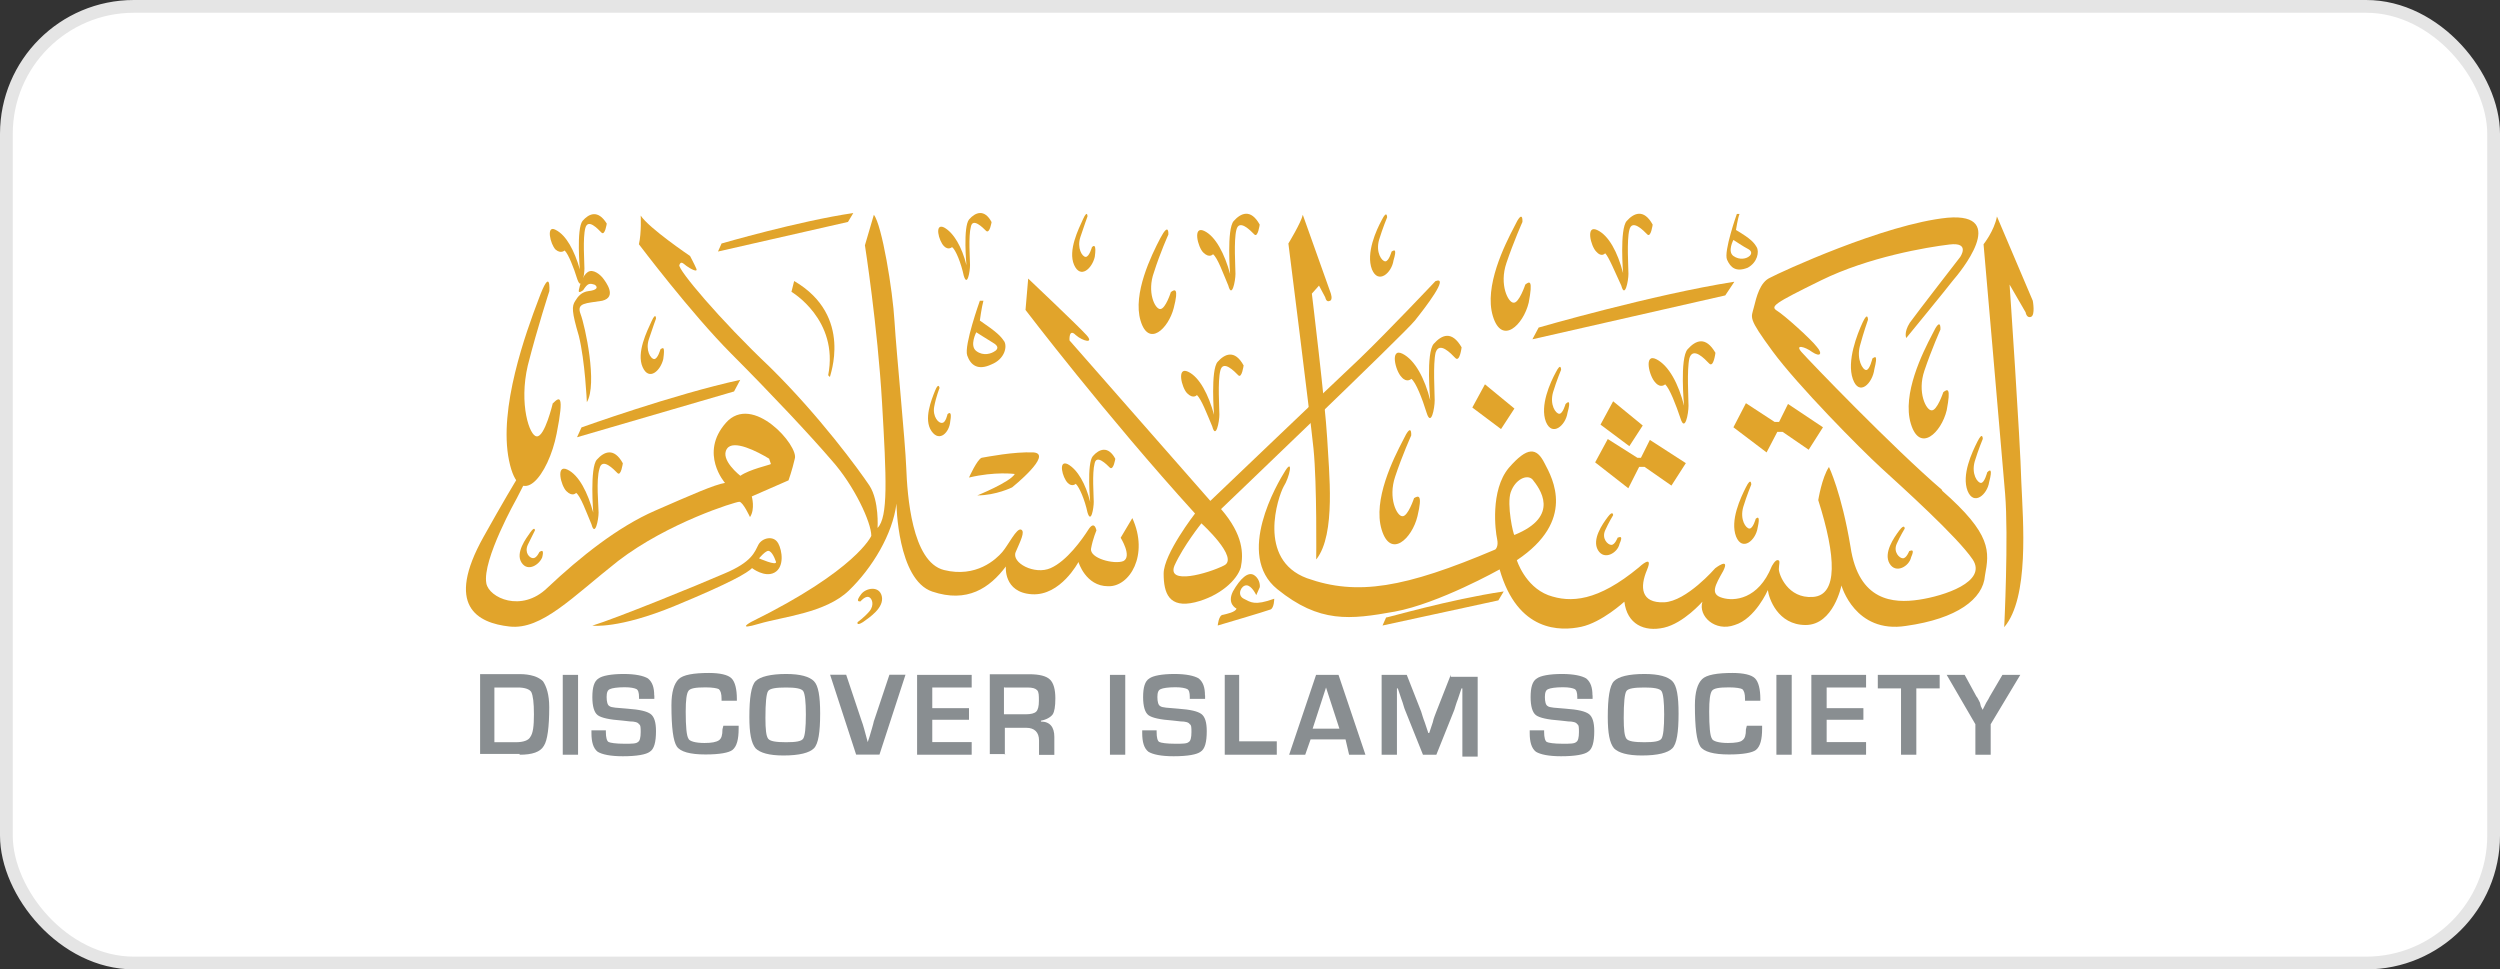 <svg xmlns="http://www.w3.org/2000/svg" id="a" width="196" height="76" viewBox="0 0 196 76"><rect x="0" y="0" width="196" height="76" fill="#333333" stroke="none"/><rect x=".5" y=".5" width="195" height="75" rx="10" ry="10" fill="#fff" stroke="#e5e5e5" stroke-miterlimit="10"></rect><path d="M157.13,49.18s.35-7.11.07-10.48c-.28-3.38-1.69-19.55-1.69-19.55,0,0,.84-1.05,1.05-2.18l2.81,6.61s.21,1.13-.14,1.26-.42-.35-.42-.35l-1.26-2.18s.84,12.24.92,15.47c.14,3.17.63,9.08-1.34,11.39" fill="#e1a42b"></path><path d="M103.19,43.84s.07-5.83-.21-8.65c-.28-2.74-1.97-16.1-1.97-16.1,0,0,.99-1.62,1.13-2.25l2.18,6.12s.21.56-.07.63c-.28.14-.35-.28-.35-.28l-.49-.92-.56.63s1.05,8.65,1.2,11.32c.14,2.67.7,7.53-.84,9.5" fill="#e1a42b"></path><polygon points="126.05 34.42 125.06 36.25 127.66 38.28 128.51 36.6 128.93 36.6 131.04 38.07 132.17 36.31 129.35 34.49 128.65 35.89 128.37 35.89 126.05 34.42" fill="#e1a42b"></polygon><polygon points="136.88 31.61 135.9 33.5 138.5 35.47 139.34 33.86 139.76 33.86 141.8 35.26 142.92 33.5 140.18 31.67 139.48 33.08 139.13 33.08 136.88 31.61" fill="#e1a42b"></polygon><polygon points="126.47 31.46 125.48 33.29 127.74 34.98 128.79 33.36 126.47 31.46" fill="#e1a42b"></polygon><polygon points="116.42 30.13 115.43 31.95 117.68 33.64 118.73 32.03 116.42 30.13" fill="#e1a42b"></polygon><path d="M130.55,30.13s-.35.35-.77-.14c-.49-.49-.92-2.32.07-1.83.99.49,1.76,1.97,2.18,3.65,0,0-.35-3.73.28-4.43s1.41-1.05,2.18.28c0,0-.14,1.2-.49.84s-1.26-1.34-1.55-.42c-.21.92-.07,3.1-.07,3.73s-.28,2.11-.63.99c-.35-1.05-.84-2.32-1.2-2.67" fill="#e1a42b"></path><path d="M125.84,19.86s-.28.35-.7-.14c-.42-.42-.84-2.11.07-1.69.92.42,1.62,1.76,2.04,3.38,0,0-.28-3.44.28-4.08.56-.63,1.34-.99,2.04.28,0,0-.14,1.05-.42.77s-1.2-1.26-1.41-.35c-.21.84-.07,2.88-.07,3.44s-.28,1.97-.56.92c-.49-1.05-.98-2.25-1.26-2.53" fill="#e1a42b"></path><path d="M110.65,29.7s-.35.35-.77-.14c-.49-.49-.92-2.32.07-1.83.99.49,1.76,1.97,2.18,3.65,0,0-.35-3.73.28-4.43s1.41-1.05,2.18.28c0,0-.14,1.2-.49.84s-1.26-1.34-1.55-.42c-.21.92-.07,3.1-.07,3.73s-.28,2.11-.63.99c-.35-1.13-.84-2.39-1.2-2.67" fill="#e1a42b"></path><path d="M93.84,30.97s-.28.35-.77-.14c-.42-.42-.84-2.11.07-1.69s1.62,1.83,2.04,3.38c0,0-.28-3.52.28-4.15s1.34-.99,2.04.28c0,0-.14,1.05-.42.77s-1.2-1.26-1.41-.35c-.21.84-.07,2.88-.07,3.44s-.28,1.97-.56.92c-.42-.99-.84-2.11-1.2-2.46" fill="#e1a42b"></path><path d="M45.17,38.64s-.28.35-.77-.14c-.42-.42-.84-2.11.07-1.69.92.42,1.62,1.83,2.04,3.38,0,0-.28-3.52.28-4.15.56-.63,1.34-.99,2.04.28,0,0-.14,1.05-.42.77-.28-.28-1.2-1.26-1.41-.35-.28.92-.07,2.88-.07,3.44s-.28,1.97-.56.92c-.42-.99-.84-2.18-1.2-2.46" fill="#e1a42b"></path><path d="M95.1,19.93s-.28.35-.77-.14c-.42-.42-.84-2.11.07-1.69s1.62,1.83,2.04,3.38c0,0-.28-3.52.28-4.15s1.34-.99,2.04.28c0,0-.14,1.05-.42.77s-1.2-1.26-1.41-.35c-.21.84-.07,2.88-.07,3.44s-.28,1.97-.56.92c-.42-.99-.84-2.18-1.2-2.46" fill="#e1a42b"></path><path d="M74.64,19.37s-.28.28-.63-.07c-.42-.42-.77-1.83,0-1.47.77.42,1.41,1.55,1.76,2.96,0,0-.28-3.02.21-3.59.49-.56,1.2-.84,1.76.21,0,0-.14.92-.42.7-.28-.28-1.05-1.05-1.2-.35-.21.77-.07,2.53-.07,3.02s-.21,1.76-.49.84c-.21-.99-.63-2.04-.92-2.25" fill="#e1a42b"></path><path d="M44.26,19.64s-.28.28-.7-.07c-.42-.42-.77-1.97,0-1.55.84.42,1.47,1.62,1.9,3.1,0,0-.28-3.17.21-3.8.49-.56,1.2-.92,1.9.21,0,0-.14.99-.42.7-.28-.28-1.05-1.13-1.26-.35s-.07,2.67-.07,3.17-.21,1.83-.56.84c-.28-.92-.7-1.97-.99-2.25" fill="#e1a42b"></path><path d="M84.34,37.93s-.28.28-.63-.07c-.42-.42-.77-1.83,0-1.47.77.42,1.41,1.55,1.76,2.96,0,0-.28-3.02.21-3.59.49-.56,1.2-.84,1.76.21,0,0-.14.92-.42.7-.28-.28-1.05-1.05-1.2-.35-.21.77-.07,2.53-.07,3.02s-.21,1.76-.49.84c-.21-.99-.63-1.97-.92-2.25" fill="#e1a42b"></path><path d="M122.74,31.67s-.21.77-.49.77-.77-.7-.49-1.69c.28-.92.63-1.76.63-1.76,0,0,0-.63-.42.21-.42.77-1.26,2.6-.77,3.87.49,1.2,1.55.28,1.69-.7.28-.99.07-.92-.14-.7" fill="#e1a42b"></path><path d="M109.1,19.72s-.21.77-.49.77-.77-.7-.49-1.69c.28-.92.63-1.76.63-1.76,0,0,0-.63-.42.21-.42.77-1.26,2.6-.77,3.87.49,1.2,1.55.28,1.69-.7.28-.92.07-.84-.14-.7" fill="#e1a42b"></path><path d="M51.78,27.38s-.21.77-.49.77-.7-.7-.42-1.55.56-1.62.56-1.62c0,0,0-.56-.35.21s-1.2,2.46-.7,3.59,1.41.28,1.62-.63c.14-.99,0-.92-.21-.77" fill="#e1a42b"></path><path d="M85.61,19.37s-.21.77-.49.77-.7-.7-.42-1.55.56-1.62.56-1.62c0,0,0-.56-.35.21s-1.2,2.46-.7,3.59,1.41.28,1.62-.63c.14-.99-.07-.92-.21-.77" fill="#e1a42b"></path><path d="M137.65,40.67s-.21.77-.49.77-.77-.7-.49-1.69c.28-.92.63-1.76.63-1.76,0,0,0-.63-.42.21s-1.26,2.6-.77,3.87c.49,1.2,1.55.28,1.69-.7.21-.92,0-.84-.14-.7" fill="#e1a42b"></path><path d="M155.8,37.02s-.21.84-.49.84-.77-.7-.49-1.69c.28-.92.63-1.76.63-1.76,0,0,0-.63-.42.21s-1.26,2.6-.77,3.87c.49,1.2,1.55.28,1.69-.7.28-1.05.07-.99-.14-.77" fill="#e1a42b"></path><path d="M146.8,28.09s-.21.92-.49.92-.77-.84-.49-1.9c.28-1.05.63-2.04.63-2.04,0,0,0-.7-.42.21s-1.26,3.02-.77,4.43,1.55.35,1.69-.77c.28-1.13.07-.99-.14-.84" fill="#e1a42b"></path><path d="M152.35,30.76s-.49,1.47-.92,1.41c-.42,0-1.13-1.41-.56-3.1s1.26-3.23,1.26-3.23c0,0,.07-1.13-.63.35-.77,1.47-2.39,4.71-1.69,7.03s2.39.7,2.81-1.05c.35-1.83.07-1.69-.28-1.41" fill="#e1a42b"></path><path d="M119.58,22.32s-.49,1.47-.92,1.41c-.42,0-1.13-1.41-.56-3.1s1.26-3.23,1.26-3.23c0,0,.07-1.13-.63.35-.77,1.47-2.39,4.71-1.69,7.03.7,2.32,2.39.7,2.81-1.05.35-1.83.07-1.69-.28-1.41" fill="#e1a42b"></path><path d="M110.86,39.06s-.49,1.47-.92,1.41c-.42,0-1.13-1.41-.56-3.1.56-1.69,1.26-3.23,1.26-3.23,0,0,.07-1.13-.63.35-.77,1.47-2.39,4.71-1.69,7.03s2.39.7,2.81-1.05c.42-1.76.07-1.62-.28-1.41" fill="#e1a42b"></path><path d="M91.8,22.89s-.42,1.34-.84,1.34-1.05-1.34-.49-2.88c.49-1.55,1.13-2.96,1.13-2.96,0,0,.07-1.05-.63.28-.7,1.34-2.18,4.36-1.55,6.47s2.18.63,2.6-.99.07-1.47-.21-1.26" fill="#e1a42b"></path><path d="M126.82,42.16s-.21.56-.49.56-.77-.49-.49-1.13c.28-.63.63-1.2.63-1.2,0,0,0-.42-.42.14s-1.26,1.76-.77,2.6,1.55.21,1.69-.49c.28-.63.07-.56-.14-.49" fill="#e1a42b"></path><path d="M42.29,43.27s-.21.49-.49.49-.7-.42-.42-1.05l.56-1.13s0-.35-.35.14-1.2,1.62-.7,2.39,1.41.14,1.62-.42c.14-.56,0-.56-.21-.42" fill="#e1a42b"></path><path d="M74.29,32.45s-.14.7-.42.7c-.28.07-.77-.49-.63-1.26s.42-1.47.42-1.47c0,0-.07-.49-.35.21s-.92,2.25-.28,3.17,1.41.07,1.47-.77c.14-.77-.07-.7-.21-.56" fill="#e1a42b"></path><path d="M43.34,31.61s-.63,2.67-1.26,2.6c-.56,0-1.41-2.53-.7-5.56.77-3.02,1.69-5.83,1.69-5.83,0,0,.14-2.04-.84.63-.99,2.6-3.17,8.58-2.32,12.66.84,4.08,3.1,1.13,3.73-2.11.63-3.17.21-2.88-.28-2.39" fill="#e1a42b"></path><path d="M149.68,43.21s-.21.56-.49.56-.77-.49-.49-1.13c.28-.63.63-1.2.63-1.2,0,0,0-.42-.42.14s-1.26,1.76-.77,2.6,1.55.21,1.69-.49c.28-.63.07-.56-.14-.49" fill="#e1a42b"></path><path d="M67.46,47.15s.35-.42.63-.35.49.63.07,1.13c-.42.49-.92.84-.92.84,0,0-.14.35.42,0,.49-.35,1.69-1.13,1.47-2.04-.21-.84-1.26-.63-1.62-.14-.42.56-.21.56-.07.56" fill="#e1a42b"></path><path d="M95.95,44.34c-1.26.63-4.5,1.55-3.87,0,.7-1.55,2.11-3.31,2.11-3.31,0,0,3.02,2.74,1.76,3.31M112.54,22.04s-3.65,3.87-5.91,6.05c-2.32,2.18-11.74,11.18-11.74,11.18l-11.04-12.58s-.07-.99.49-.42c.56.49,1.47.7.84,0s-4.57-4.43-4.57-4.43l-.21,2.46s6.26,8.22,13.29,15.96c0,0-2.46,3.17-2.46,4.71s.42,2.74,2.46,2.25c1.97-.49,3.31-1.76,3.59-2.74.21-1.05.21-2.53-1.55-4.57,0,0,14.34-13.71,15.19-14.77.84-1.05,2.74-3.52,1.62-3.1" fill="#e1a42b"></path><path d="M88.78,40.61l-.92,1.55s.92,1.47.21,1.83c-.7.28-2.67-.21-2.53-.99.14-.77.42-1.41.42-1.41,0,0-.14-.84-.63-.07s-1.69,2.46-2.96,3.02c-1.26.56-3.1-.42-2.74-1.26s.77-1.62.42-1.76-.99,1.2-1.47,1.76-2.04,2.04-4.57,1.41-2.88-5.91-2.96-8.01-.77-9-.92-11.47c-.14-2.46-.99-7.59-1.62-8.37l-.7,2.39s.99,6.33,1.34,12.31c.35,5.98.49,9-.35,9.85,0,0,.14-2.11-.63-3.31-.84-1.26-3.94-5.49-7.8-9.29-3.94-3.73-7.24-7.67-7.11-8.01s.28-.14.56.07c.28.21.92.56.77.21s-.49-.99-.49-.99c0,0-3.23-2.18-3.87-3.17,0,0,.07,1.34-.14,2.25,0,0,4.08,5.41,7.24,8.58s6.19,6.4,7.88,8.37c1.76,1.97,3.1,4.85,3.1,5.91,0,0-1.13,2.67-9.42,6.75,0,0-1.26.7.63.14s5.2-.84,7.03-2.6,3.44-4.43,3.73-6.82c0,0,.07,5.98,2.81,6.9s4.5-.28,5.77-1.97c0,0-.21,2.04,2.04,2.18s3.65-2.53,3.65-2.53c0,0,.56,1.9,2.32,1.9,1.69.07,3.23-2.46,1.9-5.35" fill="#e1a42b"></path><path d="M76.6,38.85s2.6-1.05,2.96-1.69c0,0-1.55-.21-3.59.28,0,0,.63-1.41.99-1.55.42-.07,2.53-.49,4.08-.42,1.55.14-1.69,2.74-1.69,2.74,0,0-1.26.63-2.74.63" fill="#e1a42b"></path><path d="M78.01,27.52c-.28.21-.92.42-1.47,0s0-1.47,0-1.47c0,0,.99.63,1.34.84s.42.42.14.63M78.72,26.75c-.28-.42-.56-.7-1.9-1.62,0,0,.14-1.05.28-1.55h-.28s-1.26,3.52-.99,4.29.84,1.2,1.9.7c1.05-.42,1.26-1.41.99-1.83" fill="#e1a42b"></path><path d="M137.16,20.07c-.21.21-.77.35-1.26,0s0-1.26,0-1.26c0,0,.84.56,1.13.7.28.14.35.35.14.56M137.72,19.37c-.21-.35-.42-.63-1.62-1.34,0,0,.14-.92.28-1.26h-.21s-1.05,2.96-.77,3.59.7.99,1.62.63c.77-.42.92-1.26.7-1.62" fill="#e1a42b"></path><path d="M62.26,22.04l-.21.84s3.73,2.18,2.88,6.54l.14.14c-.07,0,1.9-4.78-2.81-7.53" fill="#e1a42b"></path><path d="M66.9,16.7l-.42.7-10.19,2.32.28-.63s6.05-1.76,10.34-2.39" fill="#e1a42b"></path><path d="M117.89,46.37l-.42.7-9.08,1.97.28-.63c-.07.07,4.93-1.41,9.21-2.04" fill="#e1a42b"></path><path d="M135.96,22.11l-.7,1.05-15.12,3.44.49-.92s9-2.6,15.33-3.59" fill="#e1a42b"></path><path d="M58.04,29.77l-.49.92-12.31,3.59.35-.77s7.24-2.6,12.45-3.73" fill="#e1a42b"></path><path d="M58.04,37.3s-1.62-1.26-1.05-2.11c.49-.77,2.39.21,3.31.77l.14.42c-.07.07-1.69.42-2.39.92M56.91,33.15c-2.11,2.39-.07,4.71-.07,4.71-.84.14-2.6.92-5.49,2.18s-5.83,3.59-8.44,6.05c-2.04,1.97-4.57.77-4.78-.35-.35-1.83,2.39-6.68,2.39-6.68l1.26-2.46-.35-.42s-.49.49-3.52,5.91-.49,6.75,2.04,7.03,4.93-2.32,8.51-5.14c3.94-3.02,9.21-4.64,9.5-4.64s.84,1.2.84,1.2c.42-.63.14-1.62.14-1.62l2.88-1.26s.28-.77.49-1.69c.35-.99-3.31-5.2-5.41-2.81" fill="#e1a42b"></path><path d="M96.94,47.71s-.77-.35-.28-1.34c.56-.99,1.2-1.62,1.69-1.26.49.35.42.92.42.92l-.28.63s-.35-.77-.77-.77-.77.77-.21,1.05c.56.28.84.56,2.39,0,0,0,0,.7-.28.84-.35.14-4.15,1.26-4.15,1.26,0,0,.07-.84.42-.84.28-.07.99-.21,1.05-.49" fill="#e1a42b"></path><path d="M59.51,43.77c.14-.14.35-.42.63-.56s.56.42.7.84c.07.35-1.34-.28-1.34-.28M61,42.58c-.35-.63-1.26-.42-1.55.14s-.49,1.34-2.67,2.25c-2.11.92-8.51,3.52-10.34,4.08,0,0,2.04.28,6.47-1.55,4.43-1.83,5.7-2.6,6.05-2.96,0,0,.99.77,1.76.35s.63-1.69.28-2.32" fill="#e1a42b"></path><path d="M45.73,22.74s-.42.35-.35,0,.28-1.13.7-1.41.99.21,1.2.49,1.13,1.47-.07,1.76c-1.26.21-2.04.14-1.69,1.05s1.34,5.49.49,6.9c0,0-.14-3.23-.63-5.2-.56-1.9-.56-2.32-.28-2.74.21-.35.49-.7,1.05-.77.63-.07.77-.28.49-.49-.42-.14-.56-.14-.92.42" fill="#e1a42b"></path><path d="M118.45,38.57c.35-.99,1.26-1.41,1.69-.99.56.7,2.25,2.88-1.41,4.36-.07.07-.63-2.39-.28-3.38M152.28,38.43c-3.94-3.38-10.48-10.19-11.04-10.83s.28-.42.84,0c.63.42.84.14.35-.42-.49-.63-2.53-2.46-3.1-2.81-.56-.35-.28-.56,3.44-2.39s8.3-2.6,10.06-2.81c1.69-.21.84.99.84.99,0,0-3.38,4.36-3.94,5.14-.49.77-.28,1.2-.28,1.2,0,0,3.23-3.94,3.65-4.5.49-.56,4.5-5.35-.42-4.93-4.93.49-13.15,4.29-13.92,4.71-.77.35-1.05,1.47-1.26,2.32s-.49.77,1.47,3.44,6.9,7.67,8.51,9.14,5.98,5.41,7.17,7.17-2.25,2.88-4.22,3.17-4.71.14-5.35-4.15c-.7-4.22-1.69-6.26-1.69-6.26-.56.84-.84,2.6-.84,2.6,1.41,4.43,1.55,7.46-.42,7.59-1.97.14-2.67-1.76-2.67-2.18,0-.35.14-.7-.07-.7-.21-.07-.49.49-.49.49-1.05,2.6-2.96,2.74-3.87,2.46-.99-.28-.56-.99.07-2.11.56-1.13-.63-.21-.63-.21,0,0-2.25,2.6-4.01,2.67-1.83.07-1.9-1.2-1.34-2.53.56-1.34-.63-.21-.63-.21-3.23,2.67-5.35,2.81-7.11,2.18-1.83-.7-2.46-2.74-2.46-2.74,4.64-3.1,2.81-6.4,2.18-7.59-.63-1.26-1.34-1.34-2.81.35-1.47,1.76-1.05,4.99-.92,5.56.14.63-.14.84-.14.84-7.11,3.02-10.83,3.65-14.77,2.25-3.94-1.47-2.25-6.4-1.83-7.17.49-.77.77-2.25.14-1.26s-3.94,6.61-.63,9.29,5.7,2.39,9.21,1.76c3.44-.63,8.22-3.31,8.22-3.31,1.41,4.93,4.78,4.85,6.4,4.5s3.38-1.97,3.38-1.97c.21,1.76,1.55,2.39,3.1,2.04s3.02-2.04,3.02-2.04c-.35,1.13.99,2.39,2.53,1.83,1.62-.49,2.6-2.74,2.6-2.74.07.63.77,2.74,2.96,2.74s2.81-3.1,2.81-3.1c0,0,1.05,3.8,5.06,3.17,4.01-.56,6.05-2.11,6.19-3.94.35-1.9.56-3.23-3.38-6.68" fill="#e1a42b"></path><path d="M38.84,53.9h1.76c.56,0,.92.14,1.05.35.14.28.21.84.21,1.76s-.07,1.47-.28,1.76c-.14.28-.56.42-1.13.42h-1.69v-4.29s.07,0,.07,0ZM40.74,59.17c.99,0,1.62-.21,1.9-.7.28-.42.42-1.47.42-3.02,0-.99-.21-1.62-.49-2.04-.35-.35-.99-.56-1.83-.56h-3.1v6.26h3.1v.07h0Z" fill="#898e91"></path><rect x="44.12" y="52.91" width="1.2" height="6.26" fill="#898e91"></rect><path d="M51.29,54.53c0-.63-.14-1.05-.49-1.34-.35-.21-.99-.35-1.9-.35-.99,0-1.69.14-1.97.35-.35.21-.49.7-.49,1.47,0,.7.14,1.2.42,1.41.28.21.92.35,1.9.42l.63.07c.35,0,.63.07.7.21.14.07.14.28.14.63,0,.42-.07.7-.21.77-.14.14-.49.14-1.05.14-.7,0-1.13-.07-1.26-.14s-.21-.35-.21-.77v-.14h-1.13v.21c0,.7.14,1.2.49,1.47.35.21.99.35,1.97.35,1.13,0,1.83-.14,2.11-.35.35-.21.49-.77.49-1.62,0-.7-.14-1.13-.42-1.34-.28-.21-.84-.35-1.83-.42-.77-.07-1.26-.07-1.41-.21-.14-.07-.21-.35-.21-.7s.07-.56.28-.63c.14-.07.56-.14,1.13-.14.49,0,.77.07.92.14.14.07.21.28.21.63v.14h1.2v-.28h0Z" fill="#898e91"></path><path d="M56.64,57.2c0,.42-.07.7-.28.84s-.56.21-1.13.21c-.7,0-1.2-.14-1.26-.35-.14-.21-.21-.92-.21-2.11,0-.92.07-1.41.21-1.62s.56-.28,1.34-.28c.56,0,.92.07,1.05.14.14.14.21.35.21.77v.14h1.2v-.14c0-.77-.14-1.34-.42-1.62s-.92-.42-1.76-.42c-1.2,0-2.04.14-2.39.49s-.56.99-.56,2.04c0,1.76.14,2.81.42,3.23.28.42,1.05.63,2.25.63,1.13,0,1.83-.14,2.11-.35.35-.28.49-.84.49-1.69v-.21h-1.2s-.07.28-.07.28Z" fill="#898e91"></path><path d="M62.97,54.18c.14.21.21.84.21,1.83,0,1.05-.07,1.69-.21,1.9-.14.21-.56.28-1.34.28s-1.26-.07-1.41-.28-.21-.7-.21-1.62c0-1.2.07-1.9.21-2.11s.63-.28,1.41-.28c.7,0,1.2.07,1.34.28M59.24,53.4c-.35.35-.49,1.34-.49,2.81,0,1.26.14,2.04.49,2.46.35.35,1.05.56,2.18.56,1.26,0,2.04-.21,2.39-.56s.49-1.26.49-2.74c0-1.34-.14-2.18-.49-2.53s-1.05-.56-2.18-.56c-1.2,0-2.04.21-2.39.56" fill="#898e91"></path><path d="M68.52,56.5c-.07.35-.21.77-.35,1.26l-.14.42h0c-.21-.77-.35-1.34-.49-1.69l-1.2-3.59h-1.26l2.04,6.26h1.83l2.04-6.26h-1.26l-1.2,3.59h0Z" fill="#898e91"></path><polygon points="76.18 53.9 76.18 52.91 71.9 52.91 71.9 59.17 76.18 59.17 76.18 58.18 73.09 58.18 73.09 56.43 75.97 56.43 75.97 55.52 73.09 55.52 73.09 53.9 76.18 53.9" fill="#898e91"></polygon><path d="M78.78,53.9h1.76c.42,0,.63.07.77.21s.14.42.14.84-.07.7-.21.84c-.14.14-.42.21-.84.21h-1.69v-2.11h.07ZM78.78,59.17v-2.11h1.69c.63,0,.99.35.99.99v1.13h1.2v-1.41c0-.77-.35-1.2-1.05-1.2v-.07c.42-.07.77-.28.92-.49.14-.21.21-.63.21-1.26,0-.7-.14-1.2-.42-1.47-.28-.28-.84-.42-1.62-.42h-3.1v6.26h1.2v.07h0Z" fill="#898e91"></path><rect x="87.02" y="52.91" width="1.2" height="6.26" fill="#898e91"></rect><path d="M94.47,54.53c0-.63-.14-1.05-.49-1.34-.35-.21-.99-.35-1.9-.35-.99,0-1.69.14-1.97.35-.35.21-.49.7-.49,1.47,0,.7.14,1.2.42,1.41s.92.35,1.9.42l.63.07c.35,0,.63.07.7.21.14.07.14.28.14.63,0,.42-.07.7-.21.77-.14.14-.49.14-1.05.14-.7,0-1.13-.07-1.26-.14-.14-.07-.21-.35-.21-.77v-.14h-1.13v.21c0,.7.14,1.2.49,1.47.35.21.99.35,1.97.35,1.13,0,1.83-.14,2.11-.35.35-.21.49-.77.49-1.62,0-.7-.14-1.13-.42-1.34s-.84-.35-1.83-.42c-.77-.07-1.26-.07-1.41-.21-.14-.07-.21-.35-.21-.7s.07-.56.28-.63c.14-.07.56-.14,1.13-.14.49,0,.77.07.92.14s.21.28.21.63v.14h1.2v-.28h0Z" fill="#898e91"></path><polygon points="96.02 52.91 96.02 59.17 100.1 59.17 100.1 58.12 97.15 58.12 97.15 52.91 96.02 52.91" fill="#898e91"></polygon><path d="M102.91,57.13l1.05-3.23,1.05,3.23h-2.11ZM105.79,59.17h1.26l-2.11-6.26h-1.76l-2.11,6.26h1.26l.42-1.2h2.74s.28,1.2.28,1.2Z" fill="#898e91"></path><path d="M113.74,52.91l-1.13,2.88c-.07.21-.21.49-.28.84l-.14.42-.14.42h-.07l-.14-.42-.14-.42c-.14-.35-.21-.63-.28-.84l-1.13-2.88h-1.97v6.26h1.2v-5.2h.07l.14.42.14.42c.14.35.21.7.28.84l1.41,3.52h1.05l1.41-3.52c.07-.21.14-.49.28-.84l.14-.42.14-.42h.07v5.35h1.2v-6.26h-2.11v-.14h-.02Z" fill="#898e91"></path><path d="M124.85,54.53c0-.63-.14-1.05-.49-1.34-.35-.21-.99-.35-1.9-.35-.99,0-1.69.14-1.97.35-.35.21-.49.7-.49,1.47,0,.7.14,1.2.42,1.41.28.21.92.35,1.9.42l.63.07c.35,0,.63.07.7.21.14.07.14.28.14.63,0,.42-.07.7-.21.77-.14.14-.49.14-1.05.14-.7,0-1.13-.07-1.26-.14s-.21-.35-.21-.77v-.14h-1.13v.21c0,.7.14,1.2.49,1.47.35.21.99.35,1.97.35,1.13,0,1.83-.14,2.11-.35.35-.21.49-.77.49-1.62,0-.7-.14-1.13-.42-1.34-.28-.21-.84-.35-1.83-.42-.77-.07-1.26-.07-1.41-.21-.14-.07-.21-.35-.21-.7s.07-.56.28-.63c.14-.07.56-.14,1.13-.14.49,0,.77.07.92.14.14.07.21.28.21.63v.14h1.2v-.28h0Z" fill="#898e91"></path><path d="M130.26,54.18c.14.21.21.84.21,1.83,0,1.05-.07,1.69-.21,1.9s-.56.28-1.34.28-1.26-.07-1.41-.28-.21-.7-.21-1.62c0-1.2.07-1.9.21-2.11s.63-.28,1.41-.28c.7,0,1.2.07,1.34.28M126.54,53.4c-.35.35-.49,1.34-.49,2.81,0,1.26.14,2.04.49,2.46.35.35,1.05.56,2.18.56,1.26,0,2.04-.21,2.39-.56s.49-1.26.49-2.74c0-1.34-.14-2.18-.49-2.53s-1.05-.56-2.18-.56c-1.26,0-2.04.21-2.39.56" fill="#898e91"></path><path d="M136.88,57.2c0,.42-.07.7-.28.84-.14.14-.56.21-1.13.21-.7,0-1.2-.14-1.26-.35-.14-.21-.21-.92-.21-2.11,0-.92.07-1.41.21-1.62s.56-.28,1.34-.28c.56,0,.92.07,1.05.14.14.14.21.35.21.77v.14h1.2v-.14c0-.77-.14-1.34-.42-1.62s-.92-.42-1.76-.42c-1.2,0-2.04.14-2.39.49s-.56.99-.56,2.04c0,1.76.14,2.81.42,3.23.28.42,1.05.63,2.25.63,1.13,0,1.83-.14,2.11-.35.35-.28.49-.84.49-1.69v-.21h-1.2l-.07.28Z" fill="#898e91"></path><rect x="139.27" y="52.91" width="1.2" height="6.26" fill="#898e91"></rect><polygon points="146.3 53.9 146.3 52.91 142.01 52.91 142.01 59.17 146.3 59.17 146.3 58.18 143.21 58.18 143.21 56.43 146.09 56.43 146.09 55.52 143.21 55.52 143.21 53.9 146.3 53.9" fill="#898e91"></polygon><polygon points="152.07 53.97 152.07 52.91 147.22 52.91 147.22 53.97 149.04 53.97 149.04 59.17 150.24 59.17 150.24 53.97 152.07 53.97" fill="#898e91"></polygon><path d="M156.99,52.91l-.99,1.69c-.07.14-.14.28-.28.49l-.14.28-.14.28h0l-.14-.28-.07-.28c-.14-.28-.21-.42-.28-.49l-.92-1.69h-1.41l2.25,3.87v2.39h1.2v-2.39l2.32-3.87h-1.41,0Z" fill="#898e91"></path></svg>